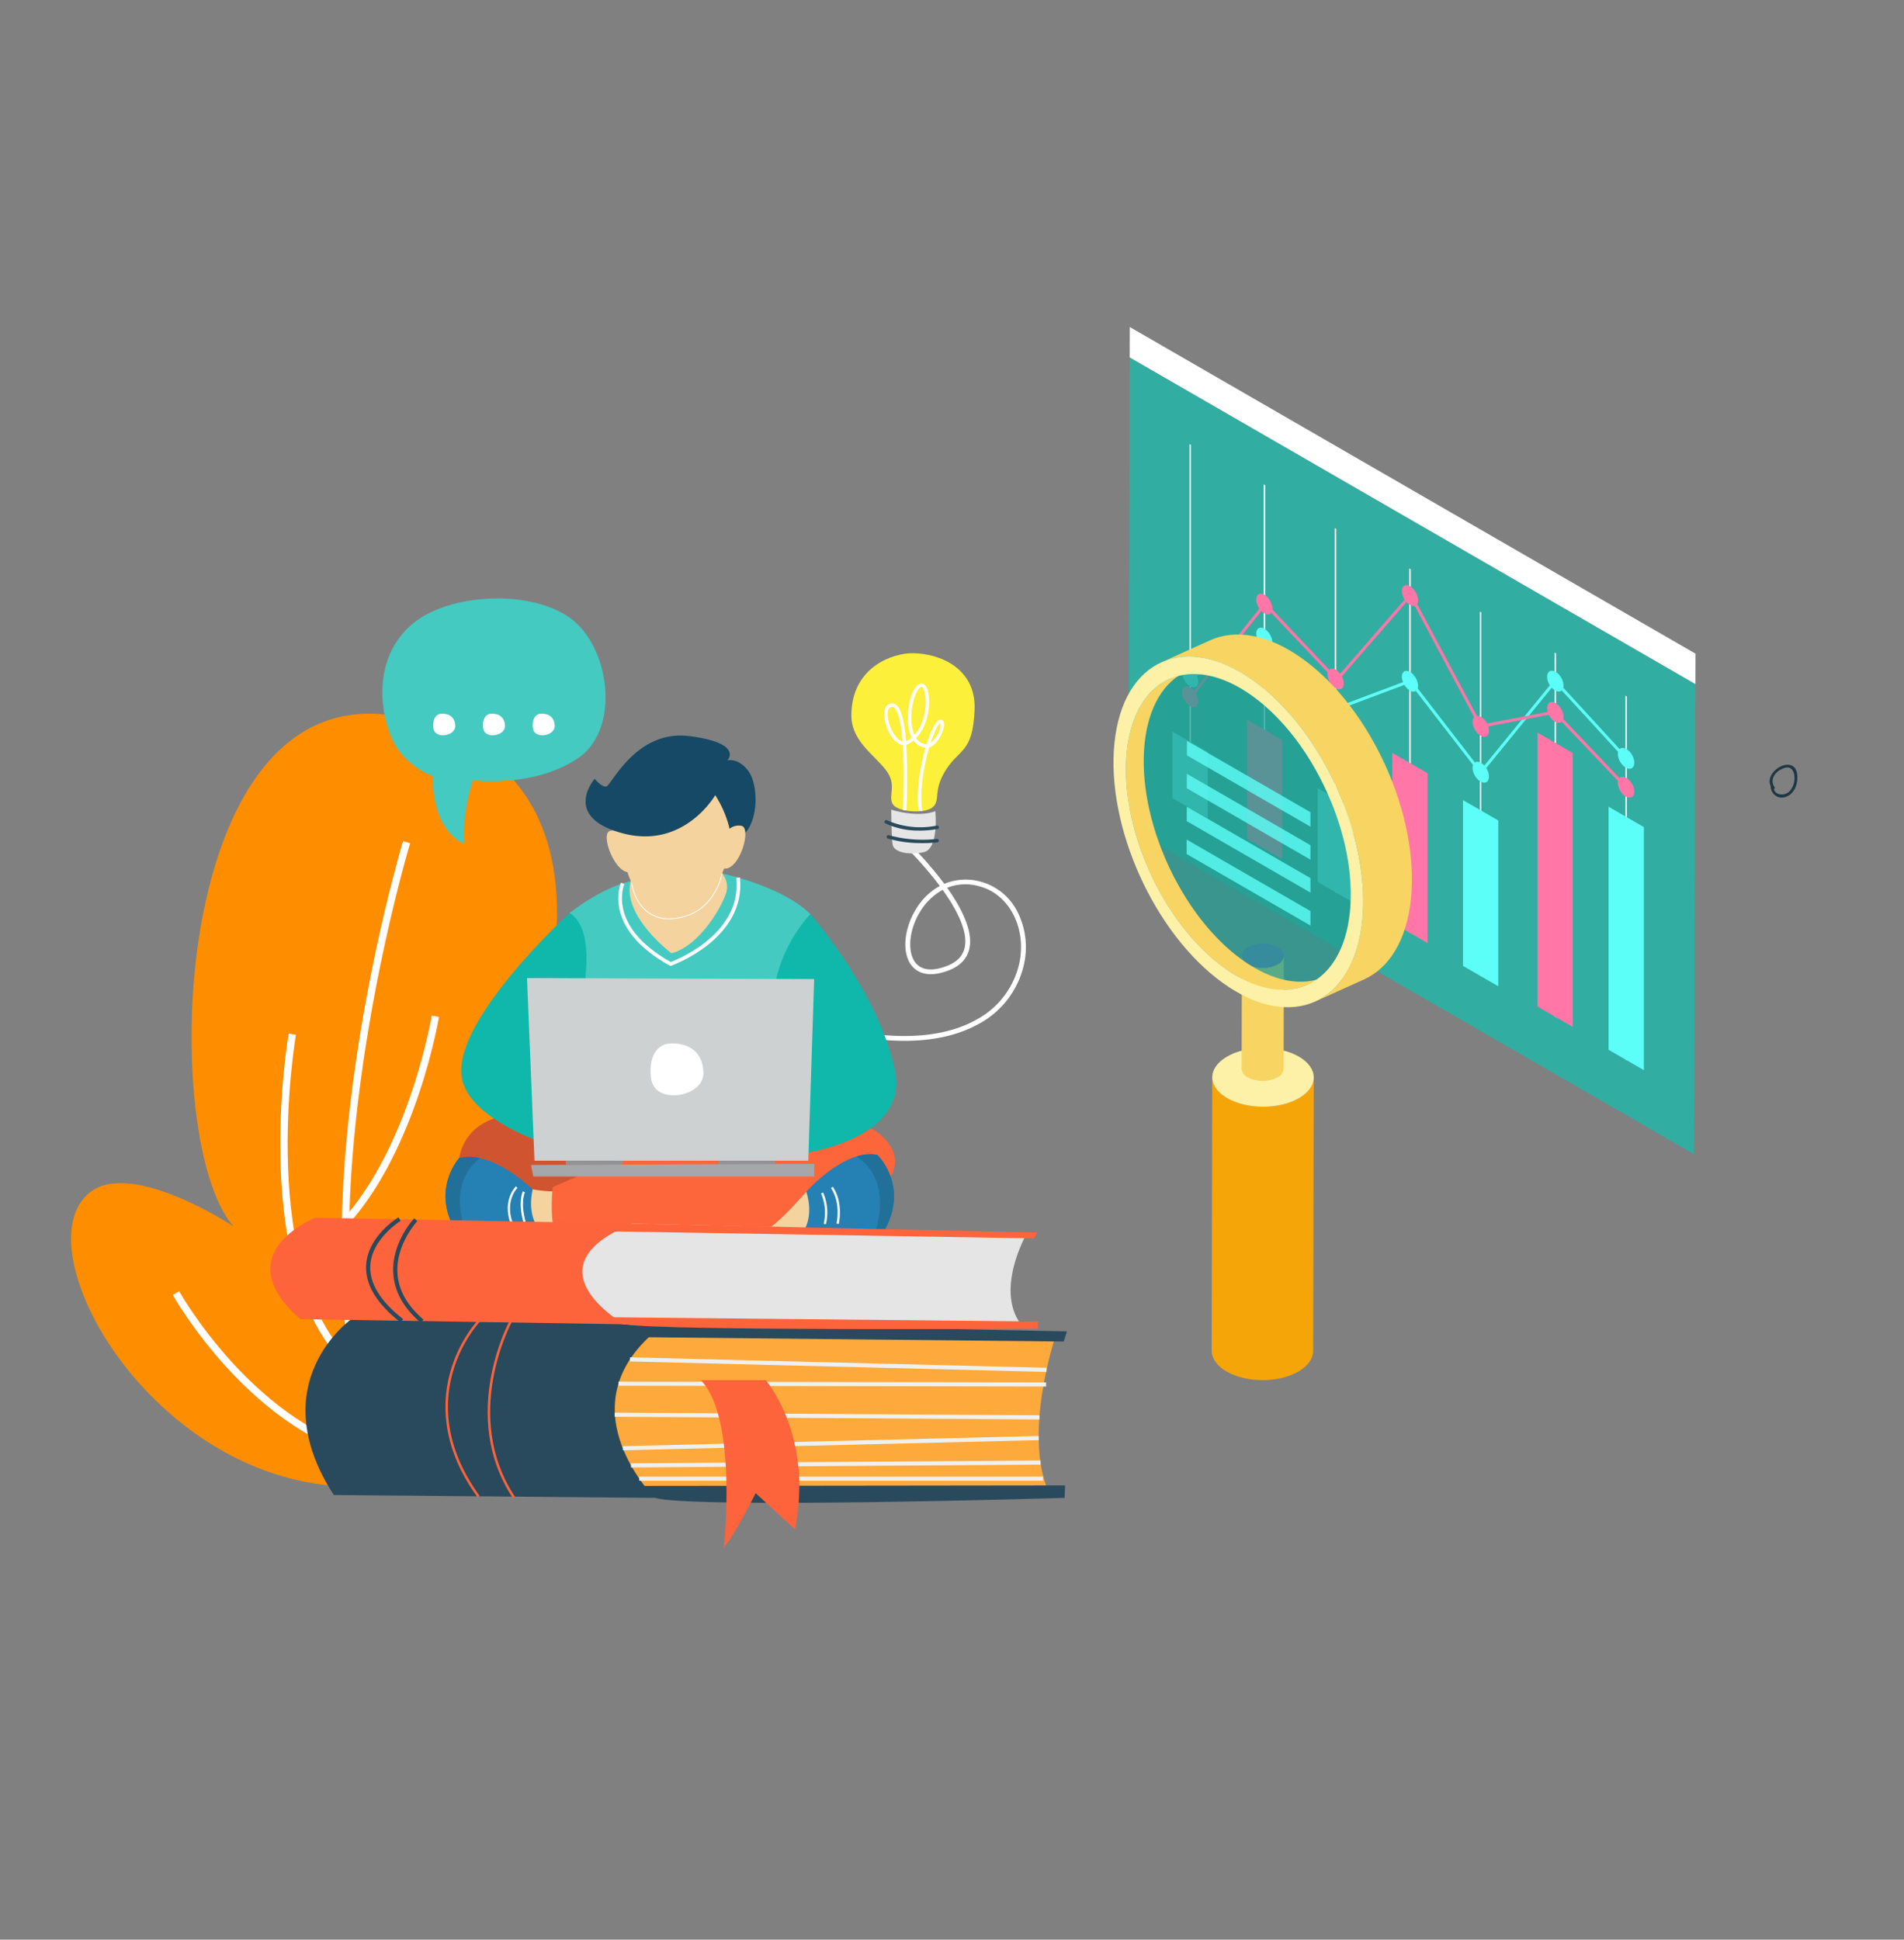 <svg xmlns="http://www.w3.org/2000/svg" width="430" height="438" viewBox="0 0 430 438"><rect x="0" y="0" width="430" height="438" fill="#808080" stroke="none"/><defs><linearGradient id="b" x1="-145.491" y1="26.158" x2="-142.573" y2="26.158" gradientUnits="objectBoundingBox"><stop offset=".251" stop-color="#e84e1b"/><stop offset="1" stop-color="#f6a509"/></linearGradient><clipPath id="a"><path style="fill:none" d="M0 0h20.606v14.634H0z"/></clipPath></defs><g><g><path d="m928.422 396.268 127.764 73.764.3-106.18-127.763-73.766z" transform="translate(-673.589 -209.379)" style="opacity:.8;fill:#1fb8aa"/><path d="m928.768 289.058 127.764 73.765.019-6.861L928.787 282.2z" transform="translate(-673.634 -208.35)" style="fill:#fff"/><g><g><path d="M944.614 312.785v82.165l-.321-.186V312.6z" transform="translate(-675.658 -212.313)" style="fill:#fff"/></g><g><path d="M963.9 323.261v82.165l-.323-.188v-82.165z" transform="translate(-678.171 -213.678)" style="fill:#fff"/></g><g><path d="M982.343 334.59v82.165l-.322-.187V334.4z" transform="translate(-680.575 -215.155)" style="fill:#fff"/></g><g><path d="M1001.7 345.083v82.166l-.324-.188V344.9z" transform="translate(-683.098 -216.522)" style="fill:#fff"/></g><g><path d="M1020.026 356.3v82.166l-.324-.187v-82.166z" transform="translate(-685.486 -217.984)" style="fill:#fff"/></g><g><path d="M1039.435 366.925v82.166l-.323-.187V366.74z" transform="translate(-688.016 -219.369)" style="fill:#fff"/></g><g><path d="M1057.832 378.107v82.166l-.323-.185v-82.166z" transform="translate(-690.415 -220.827)" style="fill:#fff"/></g><g><path d="M947.85 391.853v15.031l-7.976-4.606v-15.029z" transform="translate(-675.082 -222.043)" style="fill:#5cfff7"/></g><g><path d="M985.569 406.526v21.208l-7.977-4.6V401.92z" transform="translate(-679.998 -223.955)" style="fill:#5cfff7"/></g><g><path d="M1023.291 409.645v37.436l-7.977-4.606v-37.436z" transform="translate(-684.914 -224.361)" style="fill:#5cfff7"/></g><g><path d="M1061.1 411.36v54.885l-7.976-4.606v-54.886z" transform="translate(-689.843 -224.585)" style="fill:#5cfff7"/></g><g><path d="M967.2 388.751v26.912l-7.977-4.6v-26.917z" transform="translate(-677.604 -221.638)" style="fill:#ff76a7"/></g><g><path d="M1004.918 397.364v38.361l-7.976-4.606v-38.361z" transform="translate(-682.52 -222.761)" style="fill:#ff76a7"/></g><g><path d="M1042.642 392.109v61.871l-7.978-4.606V387.5z" transform="translate(-687.437 -222.076)" style="fill:#ff76a7"/></g><g><path d="m1010.1 393.789-16.042-20.769-16.824 6.308-15.748-16.04L944.964 372l-.314-.6 16.966-8.95 15.791 16.085 16.881-6.33 15.831 20.492 16.8-20.6 16.247 17.7-.5.454-15.719-17.123z" transform="translate(-675.704 -218.811)" style="fill:#5cfff7"/></g><g><path d="m1042.7 395.4-16.073-16.9-16.758 3.219-15.713-29.44-16.6 19.09-16.189-17.141-16.631 20.847-.526-.421 17.116-21.454.267.282 15.946 16.883 16.755-19.268 15.94 29.865 16.633-3.194 16.326 17.168z" transform="translate(-675.647 -217.33)" style="fill:#ff76a7"/></g><path d="M945.488 371.96c.71 1.234.7 2.568-.019 2.98s-1.877-.249-2.585-1.483-.7-2.569.021-2.982 1.876.253 2.583 1.485z" transform="translate(-675.406 -219.84)" style="fill:#5cfff7"/><path d="M945.488 377.094c.71 1.232.7 2.567-.019 2.982s-1.877-.252-2.585-1.484-.7-2.569.021-2.982 1.876.25 2.583 1.484z" transform="translate(-675.406 -220.51)" style="fill:#ff76a7"/><path d="M964.757 353.031c.711 1.232.7 2.566-.019 2.979s-1.876-.25-2.585-1.483-.7-2.569.021-2.98 1.876.253 2.583 1.484z" transform="translate(-677.917 -217.373)" style="fill:#ff76a7"/><path d="M964.757 361.869c.711 1.235.7 2.57-.019 2.983s-1.876-.25-2.585-1.484-.7-2.567.021-2.981 1.876.25 2.583 1.482z" transform="translate(-677.917 -218.525)" style="fill:#5cfff7"/><path d="M983.276 380.281c.709 1.232.7 2.567-.02 2.981s-1.877-.251-2.586-1.484-.7-2.567.021-2.981 1.876.25 2.585 1.484z" transform="translate(-680.331 -220.925)" style="fill:#5cfff7"/><path d="M983.276 372.485c.709 1.235.7 2.569-.02 2.98s-1.877-.25-2.586-1.484-.7-2.567.021-2.981 1.876.253 2.585 1.485z" transform="translate(-680.331 -219.909)" style="fill:#ff76a7"/><path d="M1002.579 373.07c.708 1.234.7 2.569-.02 2.983s-1.874-.252-2.586-1.485-.7-2.568.02-2.981 1.878.251 2.586 1.483z" transform="translate(-682.847 -219.985)" style="fill:#5cfff7"/><path d="M1002.579 350.826c.708 1.233.7 2.569-.02 2.981s-1.874-.251-2.586-1.485-.7-2.567.02-2.979 1.878.25 2.586 1.483z" transform="translate(-682.847 -217.086)" style="fill:#ff76a7"/><path d="M1021.01 396.675c.71 1.232.681 2.579-.06 3s-1.919-.225-2.629-1.459-.678-2.578.064-3.006 1.915.231 2.625 1.465z" transform="translate(-685.24 -223.064)" style="fill:#5cfff7"/><path d="M1021.01 384.749c.71 1.234.681 2.579-.06 3s-1.919-.225-2.629-1.46-.678-2.578.064-3 1.915.227 2.625 1.46z" transform="translate(-685.24 -221.51)" style="fill:#ff76a7"/><path d="M1040.36 373.016c.711 1.232.683 2.579-.06 3s-1.917-.227-2.627-1.46-.678-2.577.063-3 1.917.227 2.624 1.46z" transform="translate(-687.762 -219.98)" style="fill:#5cfff7"/><path d="M1040.36 381.159c.711 1.232.683 2.579-.06 3s-1.917-.227-2.627-1.459-.678-2.58.063-3.006 1.917.232 2.624 1.465z" transform="translate(-687.762 -221.041)" style="fill:#ff76a7"/><path d="M1058.739 393.062c.709 1.233.682 2.579-.062 3.006s-1.917-.228-2.625-1.46-.682-2.579.06-3 1.919.221 2.627 1.454z" transform="translate(-690.157 -222.593)" style="fill:#5cfff7"/><path d="M1058.739 400.57c.709 1.232.682 2.579-.062 3s-1.917-.228-2.625-1.46-.682-2.578.06-3 1.919.226 2.627 1.46z" transform="translate(-690.157 -223.571)" style="fill:#ff76a7"/></g></g><path d="M331.612 136.65a59.553 59.553 0 0 1-9.437-.794l.172-1.075c10.292 1.653 19.077.673 25.4-2.836a19.181 19.181 0 0 0 9.826-12.848c1.667-7.987-2.32-15.61-9.079-17.354a11.317 11.317 0 0 0-7.225.342c3.162 4.461 5.858 9.655 5.045 13.64-.471 2.307-2.055 4-4.707 5.027-4.93 1.911-7.314.186-8.295-1.012-2.332-2.847-1.866-8.474 1.084-13.09a14.186 14.186 0 0 1 5.217-4.966 79.9 79.9 0 0 0-7.23-8.338l.76-.78a77.7 77.7 0 0 1 7.485 8.634 12.59 12.59 0 0 1 8.136-.511 13.179 13.179 0 0 1 8.483 7.015 17.769 17.769 0 0 1 1.39 11.616 20.252 20.252 0 0 1-10.358 13.58c-4.49 2.49-10.152 3.753-16.668 3.753m8.646-34.092a13.654 13.654 0 0 0-4.939 4.678c-2.662 4.167-3.171 9.356-1.159 11.814 1.392 1.7 3.832 1.938 7.058.687 2.317-.9 3.636-2.281 4.033-4.229.749-3.667-1.906-8.642-4.994-12.949" transform="translate(-127.366 98.385)" style="fill:#fff"/><path d="M327.691 59.893c1.176 1.7 7.186 2.144 8.978.571s-.068-3.666 2.967-8.438 6.089-3.833 6.467-13.562c.355-9.121-7.49-12.669-13.931-12.756-4.3-.058-13.669 2.9-13.9 13.738-.128 5.963 4.835 8.874 7.733 12.564 2.787 3.549.361 5.963 1.688 7.884" transform="translate(-125.998 121.798)" style="fill:#fdf03b"/><path d="M332.131 80.011c0 .146 6.067 1.9 9.96.393 0 0 .843 8.488-2.593 9.245s-6.743 0-7.049-1.667-.317-7.971-.317-7.971" transform="translate(-130.852 102.781)" style="fill:#e5e5e6"/><path d="M342.079 44.515c-.98.34-2.046 2.981-2.81 5.436a3 3 0 0 1-2.369-1.379c2.937-3.02 3.345-8.421 2.585-10.867-.422-1.356-1.082-1.5-1.441-1.458-1.826.193-3.1 4.415-3.022 8.062a9.552 9.552 0 0 0 .882 4.132 6.26 6.26 0 0 1-1.068.734 1.555 1.555 0 0 1-.229.1c-.3-3.744-.911-6.98-2.062-8.076a1.525 1.525 0 0 0-1.242-.458 1.7 1.7 0 0 0-1.468 1.333c-.6 2.032.759 5.9 2.6 7.394a2.843 2.843 0 0 0 1.45.664 137.435 137.435 0 0 1 .025 14.644q.189.049.387.09l.389.021a140.8 140.8 0 0 0-.021-14.812 2.415 2.415 0 0 0 .543-.217 6.862 6.862 0 0 0 1.105-.749 3.759 3.759 0 0 0 2.725 1.6 47.307 47.307 0 0 0-.46 1.7c-.567 2.294-1.8 8.095-1.07 12.682.266-.016.526-.04.779-.075-.509-3.139-.128-7.659 1.05-12.419.171-.691.348-1.339.526-1.94 1.378-.376 2.358-2.172 2.653-2.777.537-1.1.977-2.6.45-3.2a.775.775 0 0 0-.888-.178m-9.152 4.348c-1.617-1.309-2.865-4.805-2.343-6.564.212-.717.654-.763.8-.778a.686.686 0 0 1 .089 0 .785.785 0 0 1 .533.251c.987.938 1.536 3.939 1.821 7.56a2.183 2.183 0 0 1-.9-.466m3.577-1a9.6 9.6 0 0 1-.7-3.572c-.078-3.609 1.242-7.154 2.324-7.268h.015c.155 0 .4.285.6.913.695 2.235.353 7.121-2.234 9.927m5.148 0a5.3 5.3 0 0 1-1.476 1.8c.882-2.7 1.751-4.264 2.159-4.406a.36.36 0 0 1 .06-.017 4.487 4.487 0 0 1-.743 2.625" transform="translate(-129.997 118.108)" style="fill:#fff"/><path d="M337.33 86.067a17.311 17.311 0 0 1-7.342-1.624.391.391 0 0 1 .37-.689 18.726 18.726 0 0 0 11.284 1.185.391.391 0 0 1 .139.769 22.337 22.337 0 0 1-4.451.358" transform="translate(-130.029 101.487)" style="fill:#29495c"/><path d="M337.974 90.73a26.354 26.354 0 0 1-7.134-1.03.391.391 0 1 1 .245-.742 28.878 28.878 0 0 0 10.8.837.391.391 0 1 1 .078.778 32.954 32.954 0 0 1-3.987.157" transform="translate(-130.306 99.655)" style="fill:#29495c"/><path d="M135.584 219.087c4.852-1.356 19.8-7.2 14.289-13.744-5.776-6.863-16.769 1.343-16.769 1.343s36.572-30.165 24.9-41.611c-9.2-9.021-28.984 6.174-28.984 6.174s60.965-95.474 2.38-120.62c-62.322-26.748-65.612 92.154-47.577 111.9 0 0-22.73-15.041-32.3-7.842-14.883 11.19 9.27 57.946 48.666 65.553 9.275 1.79 24.527 1.892 35.405-1.149" transform="translate(-31.029 114.436)" style="fill:#ff8d00"/><path d="M156.217 91.394s-28.61 94.543-3.623 145.741" transform="translate(-64.395 98.795)" style="stroke-width:1.664px;stroke:#fff;stroke-miterlimit:10;fill:none"/><path d="M162.78 151.887s-4.865 29.253-20.246 46.392" transform="translate(-64.458 77.611)" style="stroke-width:1.664px;stroke:#fff;stroke-miterlimit:10;fill:none"/><path d="M122.948 158.1s-9.508 55.048 14.226 75.666" transform="translate(-56.94 75.434)" style="stroke-width:1.664px;stroke:#fff;stroke-miterlimit:10;fill:none"/><path d="M176.545 254.724s-10.342 18.423-26.2 25.7" transform="translate(-67.194 41.599)" style="stroke-width:1.664px;stroke:#fff;stroke-miterlimit:10;fill:none"/><path d="M83.531 248.053s17.746 31.784 45.792 37.1" transform="translate(-43.795 43.935)" style="stroke-width:1.664px;stroke:#fff;stroke-miterlimit:10;fill:none"/><path d="M174.313 302.452s-5.393 3.669-17.921 5.551" transform="translate(-69.311 24.885)" style="stroke-width:1.664px;stroke:#fff;stroke-miterlimit:10;fill:none"/><path d="M219.041 111.174s6.74-5.518 13.8-7.219a28.148 28.148 0 0 1 13.124.065l7.472-1.777s13.582 2.84 19.948 9.171l.02 13.987s-1.285 11.909-1.47 12.109-6.12 3.458-6.12 3.458l-2.369 7.825-.67 3.7-1.4 10.431-16.34.425L223 157.238l-6.45-25.278z" transform="translate(-90.377 94.996)" style="fill:#44cac0"/><path d="M209.065 189.642c-.264-.162-13.066-6.8-21.889-1.568S182.5 205.1 182.5 205.1l14.419 1.727s18.637-.325 19.737-.756S222.628 196 222.628 196l-10.465-6.217z" transform="translate(-78.112 65.642)" style="fill:#d15430"/><path d="M214.391 212.244a27.715 27.715 0 0 1-8.594-.573l.337 8.817 7.788-.3z" transform="translate(-86.611 56.675)" style="fill:#f4d39e"/><path d="M180.281 201.02s-6.588 7.278-.486 16.842l18.192-1.277s-2.35-2.959-1.09-8.509c0 0-9.246-9.079-16.616-7.056" transform="translate(-76.599 60.508)" style="fill:#2580b3"/><path d="M184.972 201.011c-3 2.35-6.5 7.366-3.162 16.71l-2.014.141c-6.1-9.563.485-16.842.485-16.842a9.737 9.737 0 0 1 4.69-.009" transform="translate(-76.599 60.507)" style="fill:#21709a"/><path d="M261.364 99.283a4.772 4.772 0 0 1 1.767 4.616c-.621 2.86-5.968 12.475-12.48 14.1 0 0-12.079-9.077-8.906-17.105s7.874-4.212 7.874-4.212z" transform="translate(-99.014 97.261)" style="fill:#f4d39e"/><g style="isolation:isolate;mix-blend-mode:multiply"><g><g style="clip-path:url(#a)" transform="translate(142.558 192.94)"><path d="M241.989 100.894c3.173-8.028 7.874-4.212 7.874-4.212l11.745 2.6a4.738 4.738 0 0 1 .712.695s-1.424 9.145-10.751 10.172c-8.429.929-10.071-8.013-9.58-9.255" transform="translate(-241.816 -95.679)" style="fill:#f4d39e"/><path d="M250.322 110.261a7.88 7.88 0 0 1-6.786-3.563c-1.677-2.465-1.943-5.248-1.688-5.892 1.692-4.28 3.835-5.179 5.335-5.179a4.634 4.634 0 0 1 2.671.914l11.76 2.613a4.786 4.786 0 0 1 .728.71l.028.033-.007.044c-.014.092-1.543 9.229-10.836 10.252a11 11 0 0 1-1.206.069m-3.138-14.442c-2.064 0-3.848 1.749-5.155 5.057-.237.6.055 3.341 1.667 5.713a7.7 7.7 0 0 0 6.627 3.478 10.924 10.924 0 0 0 1.185-.066c8.817-.971 10.534-9.368 10.658-10.047a4.746 4.746 0 0 0-.65-.634l-11.764-2.615a4.511 4.511 0 0 0-2.568-.885" transform="translate(-241.765 -95.627)" style="fill:#fff"/></g></g></g><path d="M261.3 71.173s7.67 23-9.913 26.162-11.656-26.109-11.656-26.109l13.387-2.747z" transform="translate(-98.159 106.82)" style="fill:#f4d39e"/><path d="M237.6 88.709a3.265 3.265 0 0 0-3.66-1.321c-2.291.775 1.526 10.684 5.078 9.173s-1.418-7.852-1.418-7.852" transform="translate(-96.223 100.258)" style="fill:#f4d39e"/><path d="M255.179 67.786s-7.037 12.322-20.914 8.611-6.3-12.3-6.3-12.3 1.4 1.794 2.56 1.749 6.636-12.974 18.9-11.38 8.5 5.475 8.5 5.475 2.552-.7 4.824 2.523 2.422 12.47-2.3 15.075l-2.029-2.163a24.358 24.358 0 0 0-3.244-7.594" transform="translate(-93.652 111.773)" style="fill:#154965"/><path d="M273.488 87.267a3.266 3.266 0 0 1 3.549-1.6c2.343.6-.705 10.77-4.362 9.535s.813-7.937.813-7.937" transform="translate(-109.528 100.836)" style="fill:#f4d39e"/><path d="M214.355 202.835s-.7 6.386.372 9.7c0 0 43.2 3.674 60.457-2.315s19.634-13.557 13.231-19.2-31.132-7.273-74.059 11.817" transform="translate(-89.529 65.232)" style="fill:#fd653b"/><path d="M297.308 212.838s-7.471 8.661-9.873 8.947l9.437-.38 3.135-1.758.332-4.128z" transform="translate(-115.201 56.267)" style="fill:#f4d39e"/><path d="M318.422 199.976s7.126 6.753 1.773 16.755l-18.237.118s2.117-3.131.436-8.567c0 0 8.525-9.76 16.028-8.307" transform="translate(-120.286 60.823)" style="fill:#2580b3"/><path d="M320.1 200.325c3.168 2.115 7.045 6.847 4.43 16.419l2.019-.013c5.354-10-1.772-16.755-1.772-16.755a9.743 9.743 0 0 0-4.677.348" transform="translate(-126.638 60.822)" style="fill:#21709a"/><path d="M308.828 220.3a11.259 11.259 0 0 0-.635-7.191l-.461.231a10.925 10.925 0 0 1 .6 6.828z" transform="translate(-122.308 56.171)" style="fill:#fff"/><path d="M312.937 219.531c.047-.194 1.113-4.8-1.326-8.409l-.426.289c2.309 3.413 1.262 7.956 1.252 8z" transform="translate(-123.517 56.868)" style="fill:#fff"/><path d="m203.989 219.839.5-.138c-1.287-4.618-.2-6.742-.186-6.763l-.454-.246c-.05.092-1.207 2.3.142 7.147" transform="translate(-85.75 56.318)" style="fill:#fff"/><path d="m199.458 219.321.485-.172c-1.786-5.022 1.067-7.78 1.1-7.807l-.353-.376c-.032.031-3.126 3.019-1.229 8.355" transform="translate(-84.177 56.922)" style="fill:#fff"/><path d="M291.259 116.355s15.528 17.7 19.127 35.423c3.631 17.875-28.8 21.951-41.537 18.288l-1.265-8.412s17.16-7.763 16.87-11.078a21.688 21.688 0 0 0-.765-4.668s-4.954-15.417 7.57-29.553" transform="translate(-108.248 90.054)" style="fill:#0fb8aa"/><path d="M207.183 115.987s-27.774 25.345-24.175 38.057c3.261 11.519 30.24 18.811 38.536 17.554v-6.663s-17.916-9.94-16.853-14.269a10.566 10.566 0 0 1 2.416-4.421s8.642-24.651.075-30.258" transform="translate(-78.518 90.183)" style="fill:#0fb8aa"/><path d="M219.023 202.039V203l12.833-.053v-.9z" transform="translate(-91.243 60.048)" style="fill:#919395"/><path d="M272.039 202.039V203l12.833-.053v-.9z" transform="translate(-109.809 60.048)" style="fill:#919395"/><path d="M207.448 206.017h63.421v-2.86l-63.97.263z" transform="translate(-86.997 59.657)" style="fill:#a5a7aa"/><path d="M207.233 179.847h61.826l1.333-41.02-64.855-.222z" transform="translate(-86.52 82.262)" style="fill:#ced1d2"/><path d="M252.428 161.367c3.664-.348 7.873 1.088 7.985 6.6s-11.112 7.427-11.838 1.166 2.622-7.651 3.853-7.768" transform="translate(-101.556 74.309)" style="fill:#fff"/><path d="M637.667 90.93a2.514 2.514 0 0 0 3.506 2.3c2.056-.784 2.807-3.394 2.4-5.4-.88-4.3-8.187-.05-5.6 3.552.239.333.781-.007.541-.342-.984-1.368-.177-2.947 1.116-3.767a4.558 4.558 0 0 1 1.321-.591c1.339-.322 2 .828 2.063 1.964a4.424 4.424 0 0 1-1.129 3.388c-1.231 1.171-3.628.905-3.58-1.135.01-.413-.629-.38-.639.03" transform="translate(-237.761 86.677)" style="fill:#1d3745"/><path d="M166.672 46.827a17.884 17.884 0 0 1-7.761-5.913c-3.536-4.678-7.312-20.043 3.5-28.754 7.718-6.218 24.549-7.613 34.269-1.74 9.966 6.022 12.749 25.652 2.728 32.374s-23.664 4.989-23.664 4.989a38.7 38.7 0 0 0-2 14.26s-7.159-2.375-7.073-15.217" transform="translate(-68.921 128.461)" style="fill:#44cac0"/><path d="M332.085 260.739s-8.14 23.565-1.265 37.061c0 0-75.545 1.937-89.453.192s-15.957-24.387-15.957-24.387l6.7-10.353 11.728-4.679z" transform="translate(-93.48 40.25)" style="fill:#fda93b"/><path d="m134.957 296.833 72.494.639s-21.925-21.769 2.474-39.418l-70.978-.964s-20.429 14.352-3.99 39.743" transform="translate(-59.564 40.77)" style="fill:#29495c"/><path d="M184.448 297.391c-8.49-11.682-7.993-21.964-6.082-28.534a30.874 30.874 0 0 1 6.258-11.578l.409.388a30.3 30.3 0 0 0-6.132 11.372c-1.87 6.444-2.346 16.535 6 28.021z" transform="translate(-76.599 40.704)" style="fill:#fd643b"/><path d="M197.567 297.792c-12.292-18.611-.892-39.769-.776-39.98l.494.272c-.114.209-11.348 21.075.753 39.4z" transform="translate(-81.733 40.518)" style="fill:#fd643b"/><path d="m245.859 261.723 93.7.964.736-2.29-90.606-1.822-7.572 3.021z" transform="translate(-99.332 40.25)" style="fill:#29495c"/><path d="m244.086 315.025 95.845-.116-.1 2.819s-83.7 2.505-92.549-.008-3.2-2.7-3.2-2.7" transform="translate(-99.397 20.523)" style="fill:#29495c"/><path d="M321.372 226.12s-7.813 13.521-.646 21.389c0 0-76.192.305-90.253-.852S213.958 232.4 213.958 232.4l6.586-5.906 11.756-2.574z" transform="translate(-89.469 52.386)" style="fill:#e5e5e6"/><path d="m123.135 244.795 73.157 1.15s-22.491-12.808 1.826-22.737l-71.633-1.321s-20.369 8.068-3.35 22.908" transform="translate(-55.289 53.098)" style="fill:#fd643b"/><path d="M157.405 245.478c-5.427-4.234-8.046-8.6-7.783-12.967.394-6.525 7.026-10.591 7.308-10.762l.485.805c-.065.04-6.495 3.989-6.855 10.018-.241 4.041 2.256 8.134 7.423 12.164z" transform="translate(-66.934 53.146)" style="fill:#29495c"/><path d="M165.269 245.686c-3.907-3.342-6-7.128-6.221-11.253-.368-6.857 4.53-12.133 4.738-12.355l.684.645c-.048.052-4.833 5.216-4.483 11.667.209 3.855 2.192 7.416 5.893 10.582z" transform="translate(-70.234 53.031)" style="fill:#29495c"/><path d="m234.277 225.7 94.563 1.565.7-1.315-91.452-2.027-7.589 1.663z" transform="translate(-95.263 52.386)" style="fill:#fd643b"/><path d="m233.372 256.461 96.705.966-.049 1.626s-84.41.545-93.382-1-3.274-1.591-3.274-1.591" transform="translate(-95.644 40.99)" style="fill:#fd643b"/><path transform="rotate(-88.561 228.762 80.777)" style="fill:#eff0f0" d="M0 0h.931v94.102H0z"/><path transform="rotate(-89.89 226.606 86.48)" style="fill:#eff0f0" d="M0 0h.932v96.564H0z"/><path transform="rotate(-89.641 230.381 90.117)" style="fill:#eff0f0" d="M0 0h.931v95.919H0z"/><path transform="rotate(-1.398 13453.674 -5600.64)" style="fill:#eff0f0" d="M0 0h93.957v.932H0z"/><path transform="rotate(-.4 47403.962 -20246.602)" style="fill:#eff0f0" d="M0 0h92.491v.932H0z"/><path transform="translate(144.367 333.452)" style="fill:#eff0f0" d="M0 0h91.182v.931H0z"/><path d="M265.926 278.324h14.664s10.853 12.411 6.616 33.7l-8.88-8.18s-4.515 9.164-7.195 12.265c0 0 3.252-29.186-5.206-37.79" transform="translate(-107.668 33.335)" style="fill:#fd643b"/><path d="M238.464 104.992s-4.327 9.82 10.83 18.2c0 0 16.69-5.857 15.255-19.509" transform="translate(-97.851 94.492)" style="stroke-width:.823px;stroke:#fff;stroke-miterlimit:10;fill:none"/><path d="M174.594 46.75c1.527-.145 3.281.454 3.328 2.752s-4.631 3.1-4.933.485 1.093-3.189 1.606-3.237" transform="translate(-75.107 114.436)" style="fill:#fff"/><path d="M191.879 46.75c1.527-.145 3.281.454 3.328 2.752s-4.631 3.1-4.933.485 1.093-3.189 1.606-3.237" transform="translate(-81.16 114.436)" style="fill:#fff"/><path d="M209.164 46.75c1.527-.145 3.282.454 3.328 2.752s-4.631 3.1-4.933.485 1.093-3.189 1.606-3.237" transform="translate(-87.213 114.436)" style="fill:#fff"/><g><g><g><g style="isolation:isolate"><path d="M1019.039 551.942c-2.263-1.3-3.392-3.015-3.389-4.723l.132-61.729c0 1.706 1.126 3.419 3.385 4.721 4.494 2.592 11.749 2.586 16.211-.009 2.215-1.289 3.32-2.978 3.323-4.665q-.063 30.868-.128 61.729c0 1.689-1.113 3.377-3.327 4.664-4.459 2.6-11.715 2.605-16.207.012z" transform="translate(-742.002 -242.225)" style="fill:url(#b)"/><g><path d="M1019.151 490.988c4.494 2.592 11.748 2.586 16.211-.009s4.432-6.8-.062-9.389-11.748-2.585-16.207.014-4.434 6.796.058 9.384z" transform="translate(-741.987 -243.002)" style="fill:#fcf1a6"/></g></g></g><g><g style="isolation:isolate"><path d="M1023.018 488.74a2.374 2.374 0 0 1-1.4-1.952l.054-25.522a2.363 2.363 0 0 0 1.4 1.951 7.37 7.37 0 0 0 6.7 0 2.347 2.347 0 0 0 1.377-1.932l-.053 25.518a2.363 2.363 0 0 1-1.376 1.933 7.382 7.382 0 0 1-6.702.004z" transform="translate(-741.208 -245.45)" style="fill:#f8d463"/><g><path d="M1023.065 463.539a7.369 7.369 0 0 0 6.7 0c1.843-1.077 1.832-2.814-.023-3.881a7.37 7.37 0 0 0-6.7 0c-1.842 1.074-1.836 2.81.023 3.881z" transform="translate(-741.201 -245.771)" style="fill:#7559be"/></g></g></g></g><path d="M1042.491 475.311c10.536-4.756 11.994-24.3 3.258-43.666s-24.36-31.2-34.9-26.451-11.992 24.3-3.255 43.666 24.364 31.207 34.897 26.451z" transform="translate(-743.834 -253.055)" style="fill:#219c92;opacity:.742"/><path d="m1039.62 475.338 4.023-1.829c-5.143 2.342-11.837 1.267-18.837-3.764-13.914-10-23.778-31.859-22.032-48.825.868-8.42 4.436-14.053 9.513-16.361l-4.023 1.83c-5.077 2.308-8.646 7.939-9.513 16.362-1.744 16.963 8.119 38.819 22.031 48.823 7.002 5.034 13.694 6.105 18.838 3.764z" transform="translate(-744.279 -253)" style="fill:#f8d463"/><path d="m1040.411 480.11 11.02-4.982c5.637-2.564 9.6-8.816 10.561-18.177 1.938-18.828-9.015-43.1-24.46-54.2-7.769-5.586-15.2-6.775-20.913-4.18-1.341.61-9.676 4.375-11.019 4.987 5.713-2.6 13.141-1.41 20.914 4.177 15.445 11.1 26.4 35.379 24.461 54.207-.964 9.358-4.925 15.606-10.564 18.168z" transform="translate(-743.34 -253.972)" style="fill:#f8d463"/><path d="M1052.243 461.353c1.937-18.828-9.017-43.1-24.461-54.207s-29.542-4.836-31.482 13.99c-1.939 18.843 9.014 43.1 24.461 54.207s29.539 4.846 31.482-13.99zm-31.132 10.606c-13.912-10-23.775-31.859-22.031-48.823s14.441-22.6 28.354-12.6 23.775 31.862 22.03 48.816-14.439 22.609-28.353 12.607z" transform="translate(-744.607 -253.386)" style="fill:#fcf1a6"/><g style="opacity:.8"><path d="m1038.616 450.964-27.943-16.132.011-3.266 27.931 16.125z" transform="translate(-742.665 -249.403)" style="fill:#5cfff7"/><path d="m1038.619 457.534-27.962-16.144.01-3.27 27.952 16.141z" transform="translate(-742.667 -248.531)" style="fill:#5cfff7"/><path d="m1038.614 444.4-27.921-16.12.009-3.268 27.911 16.114z" transform="translate(-742.662 -250.276)" style="fill:#5cfff7"/><path d="m1038.611 437.83-27.9-16.108.009-3.268 27.891 16.1z" transform="translate(-742.66 -251.149)" style="fill:#5cfff7"/></g></g></g><path style="fill:none" d="M0 0h430v438H0z"/></svg>
